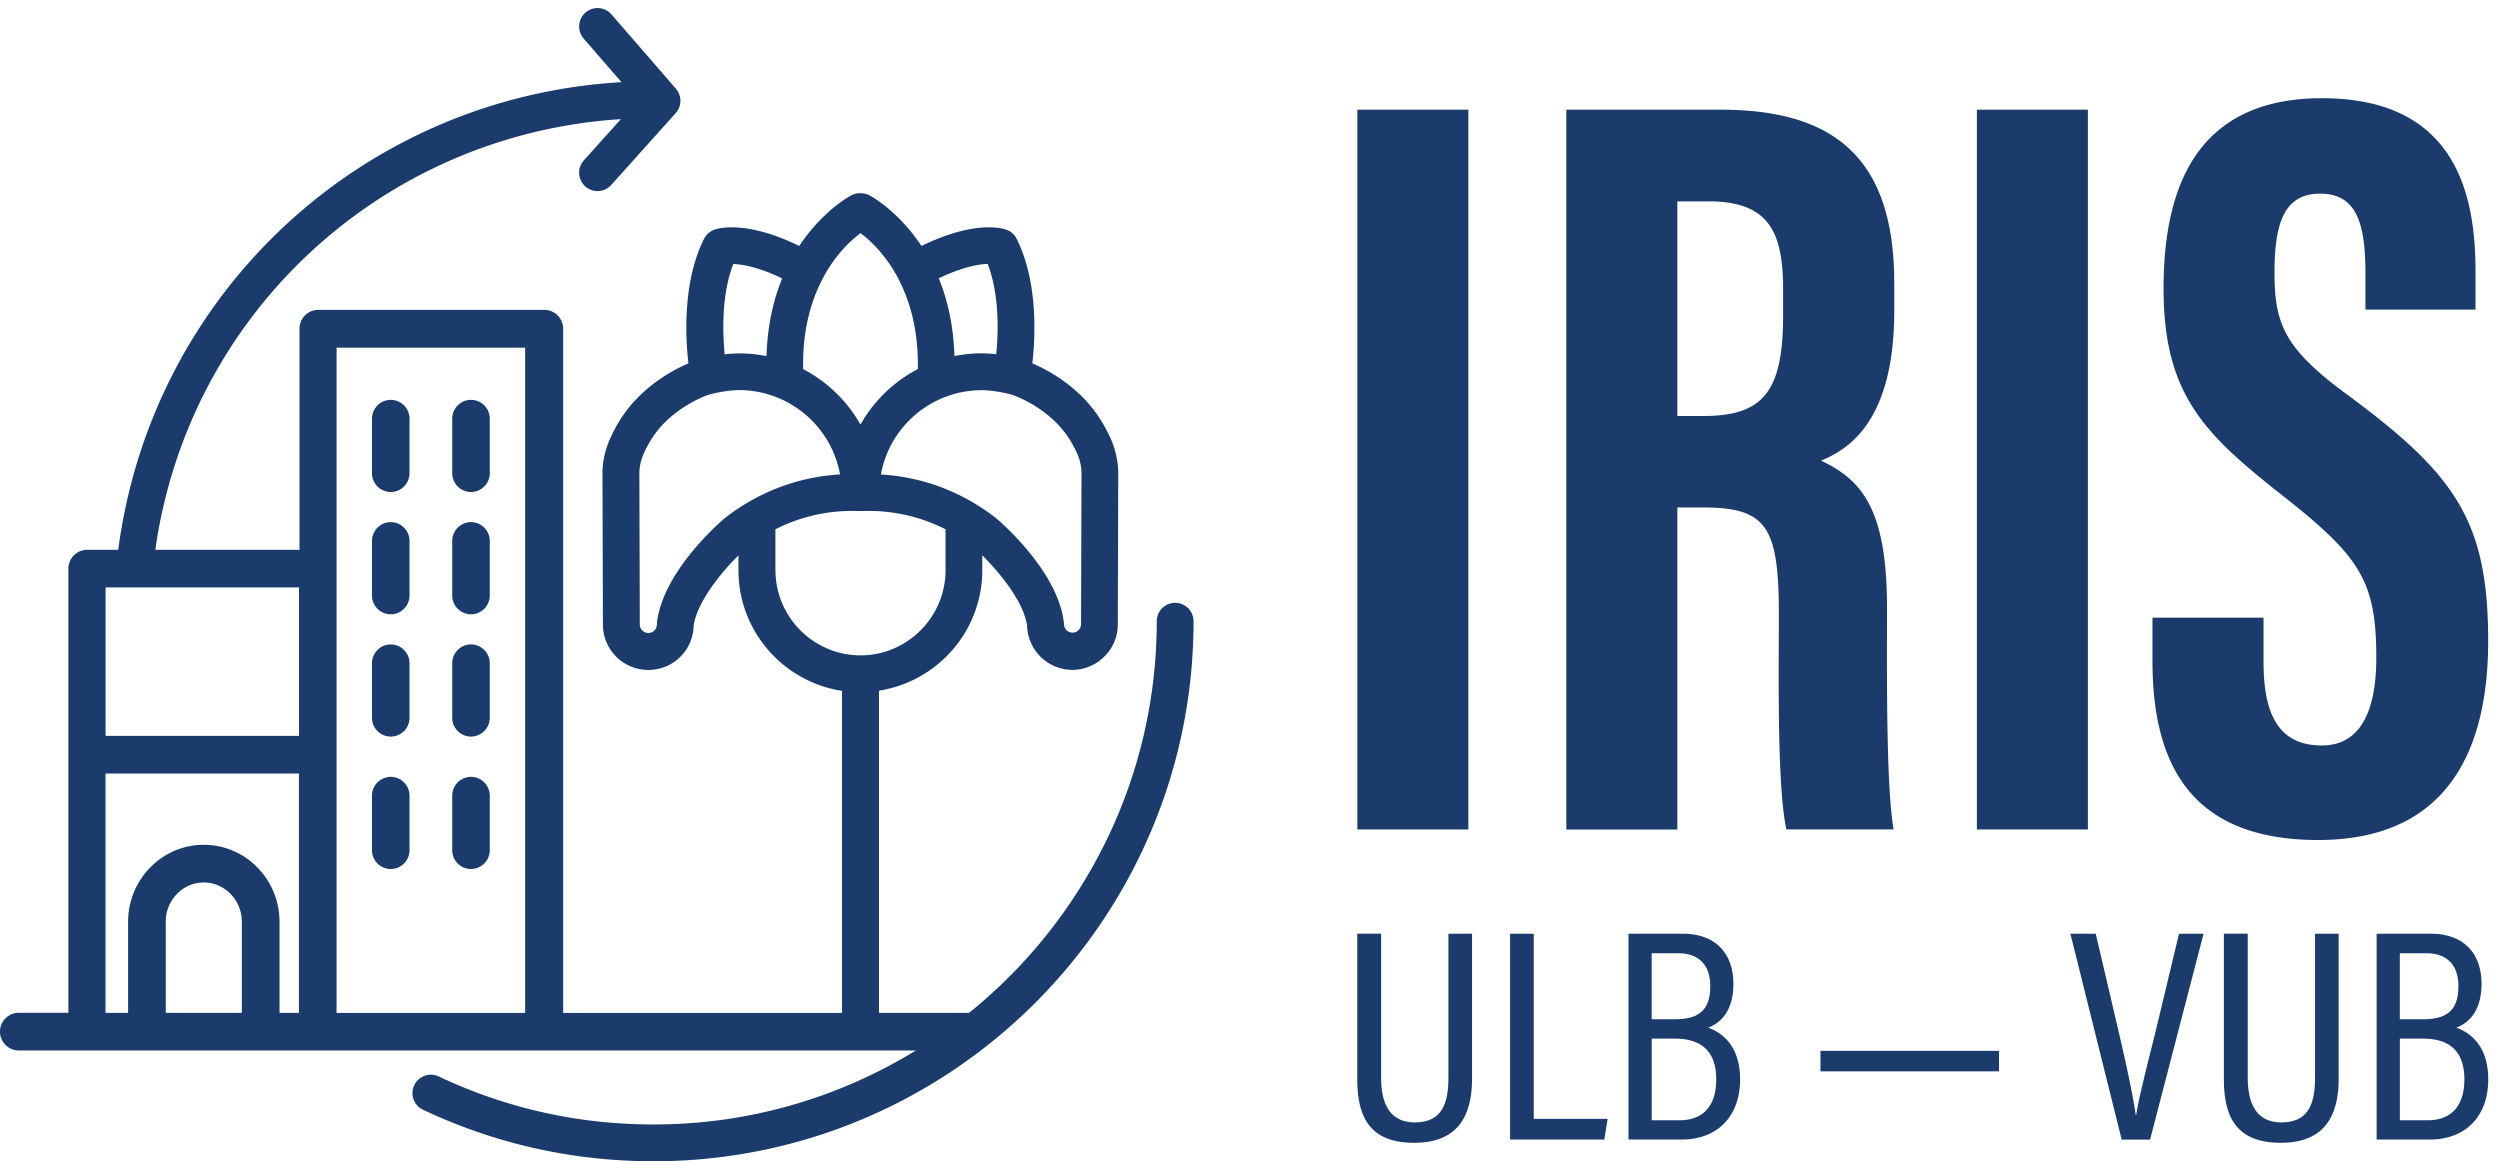 <svg xmlns="http://www.w3.org/2000/svg" width="310" height="144" fill="none" viewBox="0 0 310 144"><path fill="#1A3B6C" d="M182.075 13.6v89.25h-13.764V13.6h13.764ZM207.99 62.943v39.915h-13.765V13.6h19.067c13.58 0 21.596 5.437 21.596 21.504v3.395c0 13.713-5.63 17.2-9.083 18.62 5.201 2.446 8.184 6.194 8.184 18.303 0 7.513-.134 22.016.815 27.42h-13.293c-1.185-5.395-.933-20.05-.933-26.538 0-10.882-1.404-13.378-9.387-13.378h-3.193l-.008.017Zm0-11.36h3.159c7.286 0 9.958-2.749 9.958-12.454v-3.06c0-6.898-1.428-11.1-9.227-11.1h-3.89v26.613ZM258.897 13.6v89.25h-13.765V13.6h13.765ZM280.678 76.59v5.512c0 6.638 1.991 10.336 7.227 10.336 5.235 0 6.756-5.084 6.756-10.882 0-9.597-2.067-12.572-11.639-20.118-9.604-7.58-14.739-12.428-14.739-25.646 0-11.756 3.555-23.63 19.664-23.613 16.47.017 19.016 11.764 19.016 21.445v4.764h-13.647v-4.403c0-6.218-1.05-9.974-5.621-9.974-4.572 0-5.656 3.89-5.656 9.806 0 6.303 1.193 9.395 9.042 15.134 13.361 9.874 17.453 15.613 17.453 30.546 0 12.663-4.436 24.663-21.092 24.663-16.655 0-20.537-10.52-20.537-22.277V76.59h13.773ZM171.26 115.782v17.848c0 2.79.807 5.546 4.168 5.546s4.176-2.319 4.176-5.554v-17.84h2.933v17.89c0 4.655-1.706 8.034-7.185 8.034-5.479 0-7.05-3.168-7.05-7.891v-18.042h2.958v.009ZM187.251 115.782h2.933v22.957h9.16l-.404 2.563h-11.689v-25.529.009ZM201.923 115.782h6.773c3.882 0 6.244 2.302 6.244 6.226 0 3.412-1.656 4.891-3.135 5.421 1.924.68 3.966 2.453 3.966 6.394 0 4.622-2.815 7.479-7.26 7.479h-6.58v-25.529l-.008.009Zm5.815 10.605c3.185 0 4.336-1.404 4.336-4.11 0-2.529-1.336-4.075-4-4.075h-3.269v8.185h2.933Zm-2.924 12.529h3.42c2.958 0 4.579-1.765 4.579-5.084 0-3.32-1.697-5.042-5.109-5.042h-2.89v10.126ZM247.88 130.311v2.538h-22.142v-2.538h22.142ZM263.089 141.311l-6.361-25.529h3.143l2.815 12.034c.832 3.554 1.798 7.949 2.134 10.403h.076c.328-2.227 1.538-6.815 2.412-10.378l2.89-12.059h3.042l-6.63 25.529h-3.521ZM278.72 115.782v17.848c0 2.79.807 5.546 4.168 5.546 3.362 0 4.177-2.319 4.177-5.554v-17.84h2.932v17.89c0 4.655-1.705 8.034-7.184 8.034s-7.051-3.168-7.051-7.891v-18.042h2.958v.009ZM294.694 115.782h6.773c3.882 0 6.243 2.302 6.243 6.226 0 3.412-1.655 4.891-3.134 5.421 1.924.68 3.966 2.453 3.966 6.394 0 4.622-2.815 7.479-7.26 7.479h-6.58v-25.529l-.008.009Zm5.815 10.605c3.185 0 4.336-1.404 4.336-4.11 0-2.529-1.336-4.075-4-4.075h-3.269v8.185h2.933Zm-2.925 12.529h3.421c2.957 0 4.579-1.765 4.579-5.084 0-3.32-1.697-5.042-5.109-5.042h-2.891v10.126ZM58.403 61.01a2.334 2.334 0 0 0 2.328-2.337v-6.755a2.334 2.334 0 0 0-2.328-2.337 2.334 2.334 0 0 0-2.327 2.337v6.755a2.334 2.334 0 0 0 2.327 2.337ZM48.453 61.01a2.334 2.334 0 0 0 2.328-2.337v-6.755a2.34 2.34 0 0 0-2.328-2.337 2.34 2.34 0 0 0-2.328 2.337v6.755a2.334 2.334 0 0 0 2.328 2.337ZM58.403 76.173a2.334 2.334 0 0 0 2.328-2.337V67.08a2.334 2.334 0 0 0-2.328-2.337 2.334 2.334 0 0 0-2.327 2.337v6.755a2.334 2.334 0 0 0 2.327 2.337ZM48.453 76.173a2.334 2.334 0 0 0 2.328-2.337V67.08a2.34 2.34 0 0 0-2.328-2.337 2.34 2.34 0 0 0-2.328 2.337v6.755a2.334 2.334 0 0 0 2.328 2.337ZM58.403 91.335A2.334 2.334 0 0 0 60.731 89v-6.755a2.334 2.334 0 0 0-2.328-2.337 2.334 2.334 0 0 0-2.327 2.337v6.755a2.333 2.333 0 0 0 2.327 2.336ZM48.453 91.335A2.334 2.334 0 0 0 50.781 89v-6.755a2.34 2.34 0 0 0-2.328-2.337 2.34 2.34 0 0 0-2.328 2.337v6.755a2.334 2.334 0 0 0 2.328 2.336ZM58.403 107.758a2.334 2.334 0 0 0 2.328-2.337v-6.755a2.334 2.334 0 0 0-2.328-2.337 2.334 2.334 0 0 0-2.327 2.337v6.755a2.334 2.334 0 0 0 2.327 2.337ZM48.453 107.758a2.334 2.334 0 0 0 2.328-2.337v-6.755a2.34 2.34 0 0 0-2.328-2.337 2.34 2.34 0 0 0-2.328 2.337v6.755a2.334 2.334 0 0 0 2.328 2.337Z"/><path fill="#1A3B6C" d="M145.718 74.749a2.283 2.283 0 0 0-2.282 2.282c0 19.599-9.092 37.107-23.269 48.563h-11.173V85.639c7.239-1.123 12.807-7.376 12.807-14.934V68.86c2.063 2.017 5.158 5.76 5.56 8.736a5.63 5.63 0 0 0 5.623 5.468c3.049 0 5.623-2.52 5.623-5.614l.055-18.942v-.091a10.982 10.982 0 0 0-.804-3.715 18.098 18.098 0 0 0-2.3-3.962c-2.529-3.232-5.842-4.957-7.549-5.687.328-2.803.812-9.941-1.945-15.446a2.281 2.281 0 0 0-1.314-1.14c-.676-.229-4.117-1.078-10.489 2.035-2.857-4.327-6.207-6.153-6.454-6.28a2.389 2.389 0 0 0-1.04-.256 2.185 2.185 0 0 0-1.205.256c-.247.127-3.597 1.962-6.454 6.28-6.372-3.113-9.813-2.264-10.489-2.036a2.285 2.285 0 0 0-1.314 1.141c-2.757 5.514-2.273 12.652-1.935 15.455-2.018.84-5.204 2.674-7.55 5.678a17.747 17.747 0 0 0-2.3 3.962c-.2.492-.329.894-.347.958-.274.895-.429 1.817-.466 2.757v.091l.055 18.942a5.625 5.625 0 0 0 5.623 5.623 5.594 5.594 0 0 0 5.624-5.468c.41-2.967 3.505-6.719 5.559-8.736v1.844c0 7.567 5.586 13.848 12.844 14.952v39.937h-34.58v-84.84a2.34 2.34 0 0 0-2.327-2.337H39.462a2.334 2.334 0 0 0-2.327 2.337v27.413H19.26c4.144-29.366 28.235-51.53 57.729-53.401l-4.592 5.112a2.281 2.281 0 0 0 1.698 3.806c.63 0 1.25-.256 1.698-.758l7.996-8.909a2.293 2.293 0 0 0 .028-3.021l-7.997-9.22a2.284 2.284 0 0 0-3.45 2.994l4.692 5.413C45.03 12.045 18.869 36.217 14.66 68.176h-3.852a2.334 2.334 0 0 0-2.328 2.337V125.585H2.328A2.334 2.334 0 0 0 0 127.922a2.334 2.334 0 0 0 2.328 2.337h111.239a62.013 62.013 0 0 1-32.533 9.174c-9.32 0-18.276-1.999-26.628-5.952a2.281 2.281 0 0 0-3.04 1.087 2.28 2.28 0 0 0 1.086 3.039c8.974 4.236 18.586 6.39 28.582 6.39 36.924 0 66.966-30.042 66.966-66.966a2.283 2.283 0 0 0-2.282-2.282Zm-13.757-21.224c.722.922 1.36 2.109 1.68 2.885.119.292.192.52.201.566.155.502.246 1.022.265 1.551l-.055 18.905a1.06 1.06 0 0 1-2.118 0c0-.09 0-.173-.018-.264-.749-6.409-8.07-12.625-8.143-12.689-.548-.465-1.561-1.241-2.948-2.063-.046-.027-.083-.055-.128-.082-1.643-.968-3.798-2-6.427-2.693a25.43 25.43 0 0 0-5.039-.803c1.068-5.934 6.272-10.452 12.516-10.452 1.488 0 3.213.41 3.779.575.246.082 3.925 1.36 6.426 4.564h.009Zm-25.267-.886a17.425 17.425 0 0 0-7.111-6.873v-.612c0-4.491 1.04-7.923 2.373-10.498 0-.009.009-.018.018-.027.028-.046.037-.091.064-.137 1.561-2.948 3.496-4.71 4.665-5.586 1.168.876 3.104 2.647 4.664 5.595.019.046.037.082.055.128 0 0 .009.018.019.027 1.332 2.575 2.373 6.007 2.373 10.498v.612a17.363 17.363 0 0 0-7.111 6.873h-.009Zm15.783-19.909c1.515 3.935 1.296 8.791 1.059 11.2a15.618 15.618 0 0 0-1.789-.118c-1.16 0-2.301.119-3.396.338-.119-3.825-.877-7.02-1.945-9.64 3.004-1.442 5.039-1.752 6.071-1.789v.01Zm-31.566.01c1.068.027 3.085.346 6.08 1.78-1.069 2.62-1.827 5.805-1.945 9.64a17.343 17.343 0 0 0-3.396-.339c-.566 0-1.16.046-1.79.12-.236-2.41-.456-7.258 1.06-11.192l-.01-.01Zm-1.297 31.74c-.073.063-7.394 6.28-8.142 12.688-.01.091-.018.173-.018.264a1.06 1.06 0 0 1-1.06 1.06 1.062 1.062 0 0 1-1.058-1.069l-.055-18.896c.027-.53.11-1.05.274-1.57.018-.045.082-.274.2-.557.32-.766.96-1.962 1.68-2.884 2.465-3.159 6.08-4.446 6.418-4.564.009 0 .018 0 .036-.01.584-.164 2.291-.566 3.761-.566 6.235 0 11.447 4.52 12.515 10.453A25.33 25.33 0 0 0 92.7 62.325l-.128.073c-1.388.83-2.4 1.597-2.948 2.063l-.01.018Zm6.536 6.225v-5.076a20.936 20.936 0 0 1 4.145-1.579 20.878 20.878 0 0 1 6.253-.675c.054 0 .1 0 .146-.01.054 0 .1.01.155.01a20.913 20.913 0 0 1 6.253.675 21.5 21.5 0 0 1 4.144 1.58v5.075c0 5.815-4.728 10.552-10.543 10.561-5.815-.009-10.544-4.746-10.544-10.561h-.009ZM65.123 43.109v82.494H41.735V43.109h23.388Zm-44.575 71.202c0-2.692 2.118-4.883 4.72-4.883 2.601 0 4.72 2.191 4.72 4.883v11.283h-9.43v-11.283h-.01Zm4.72-9.557c-5.176 0-9.384 4.29-9.384 9.557v11.283H13.08V95.918h23.99v29.676h-2.41v-11.283c0-5.267-4.208-9.557-9.384-9.557h-.01ZM37.08 72.841v18.403H13.09V72.84h23.99Z"/></svg>